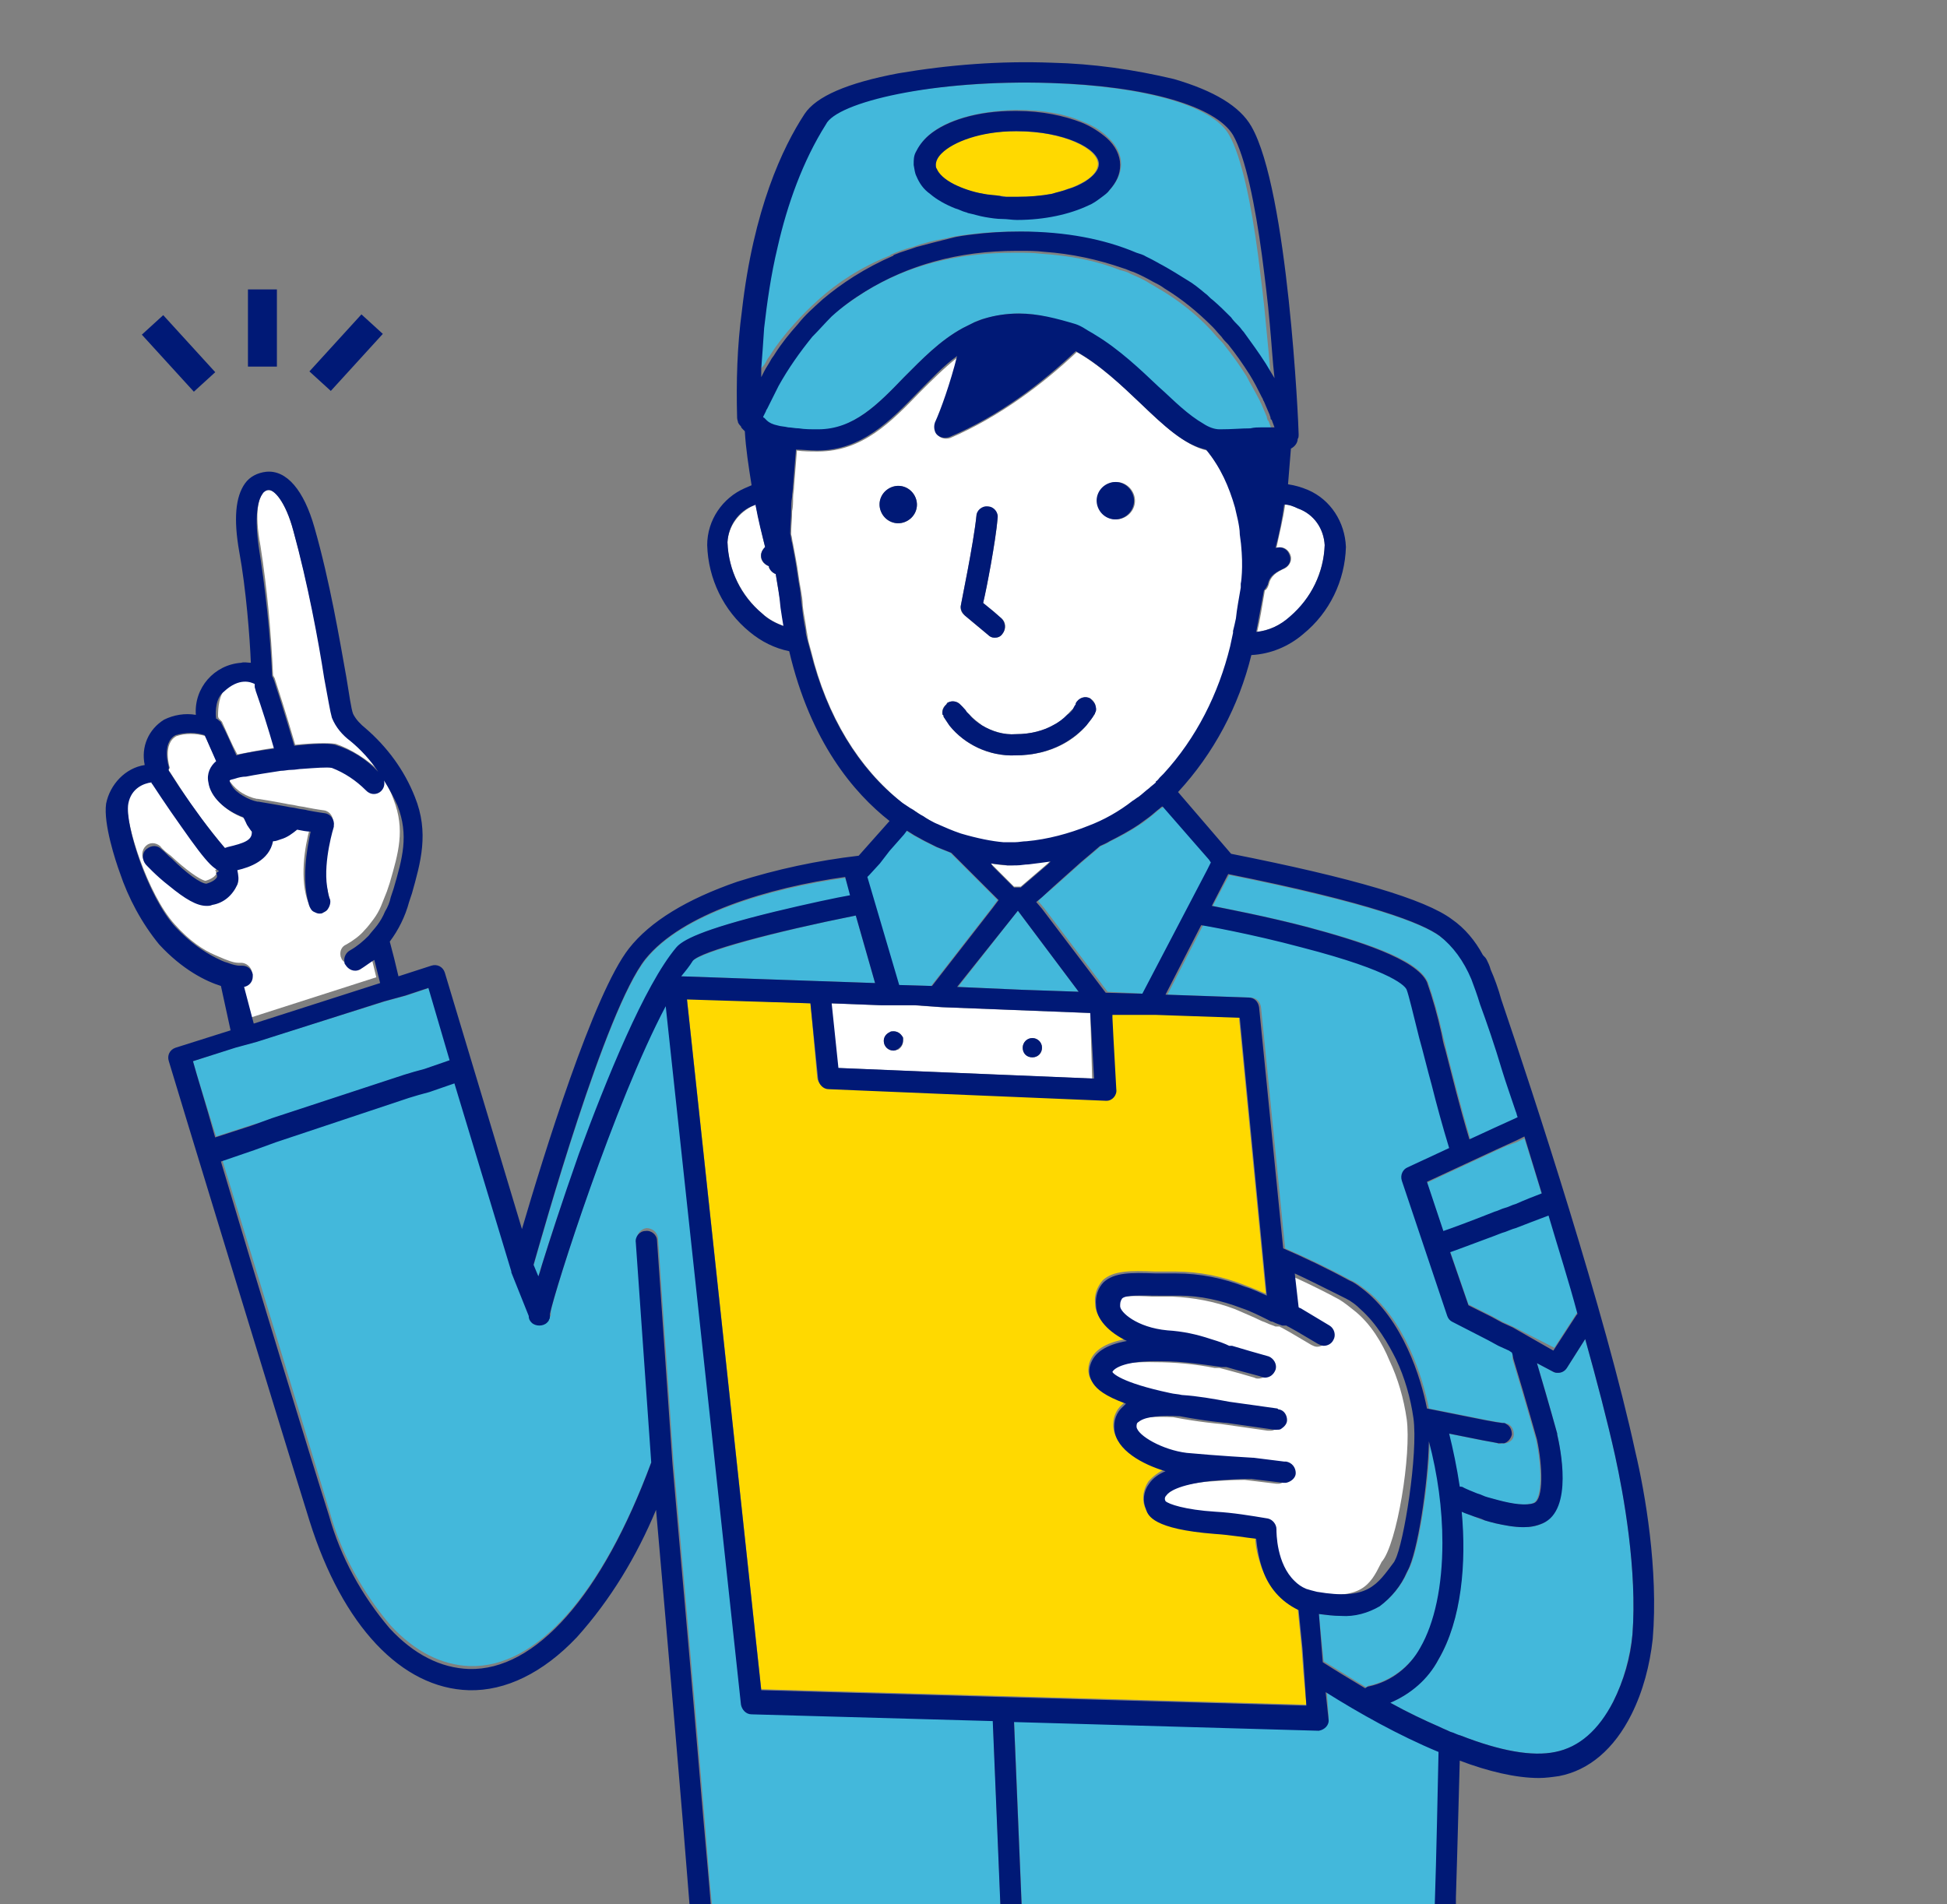 <?xml version="1.0" encoding="utf-8"?>
<!-- Generator: Adobe Illustrator 27.1.1, SVG Export Plug-In . SVG Version: 6.00 Build 0)  -->
<svg version="1.1" id="レイヤー_1" xmlns="http://www.w3.org/2000/svg" xmlns:xlink="http://www.w3.org/1999/xlink" x="0px"
	 y="0px" viewBox="0 0 201.8 197.4" style="enable-background:new 0 0 201.8 197.4;" xml:space="preserve">
<rect x="0" y="0" width="201.8" height="197.4" fill="#808080" stroke="none"/>
<style type="text/css">
	.st0{fill:#FFFFFF;}
	.st1{fill:#43B8DB;}
	.st2{fill:#FFD900;}
	.st3{fill:#001976;}
</style>
<g>
	<path class="st0" d="M28.3,70C28.3,70,28.3,70.1,28.3,70c0.1,0.2,0.2,0.3,0.2,0.4c0.2,0.6,1.2,3.7,2.1,6.8c1.9-0.2,3.5-0.2,4.2-0.1
		c1.7,0.6,3.2,1.6,4.5,2.8c-0.8-1.2-1.8-2.3-2.9-3.2c-0.8-0.6-1.5-1.5-1.9-2.4c-0.2-0.6-0.4-2-0.8-4.1C33,66.4,32,60.6,30.4,55
		c-0.8-3-2-4.3-2.6-4.2c-0.3,0-0.5,0.2-0.6,0.4c-0.3,0.4-0.9,1.7-0.2,5.4C27.7,61.1,28.1,65.5,28.3,70z"/>
	<path class="st0" d="M22.8,74.6c0.1,0.1,0.1,0.1,0.2,0.2c0.5,1.1,1,2.3,1.6,3.4c1.1-0.2,2.5-0.5,3.9-0.7c-0.6-2.1-1.3-4.3-1.9-6
		c0-0.1-0.1-0.3-0.1-0.4c0-0.1,0-0.2,0-0.3c-0.4-0.2-1.6-0.7-3.1,0.6c-0.7,0.6-0.8,2-0.8,2.8C22.6,74.4,22.7,74.5,22.8,74.6z"/>
	<path class="st0" d="M17.5,79.9c0,0,0.1,0.1,0.1,0.1c0.4,0.6,0.7,1.1,1.1,1.7c1.4,2.2,3,4.3,4.7,6.3l0.3-0.1
		c1.6-0.4,2.5-0.8,2.5-1.5c0,0,0-0.1,0-0.1c0,0,0,0,0,0c-0.1-0.1-0.3-0.4-0.5-0.7c-0.1-0.2-0.3-0.5-0.4-0.8
		c-1.9-0.7-3.3-2.1-3.6-3.6c-0.2-0.8,0.2-1.7,0.8-2.2c-0.5-1.1-1-2.1-1.2-2.7c-1-0.3-2.1-0.3-3,0c-1.5,0.8-0.7,3.3-0.7,3.3
		C17.5,79.7,17.5,79.8,17.5,79.9z"/>
	<path class="st0" d="M39.7,80.6c0.1,0.4,0,0.8-0.3,1.1c-0.3,0.3-0.8,0.4-1.2,0.2c-0.1-0.1-0.3-0.1-0.4-0.3c-1-1-2.2-1.8-3.5-2.3
		c-0.4-0.1-1.6-0.1-3.1,0.1c-0.4,0-0.7,0.1-1.1,0.1c-0.4,0-0.7,0.1-1.1,0.1c-1.3,0.2-2.6,0.4-3.6,0.6c-0.4,0.1-0.8,0.2-1.1,0.2
		c-0.2,0.1-0.4,0.1-0.6,0.2h0c0,0.2,0.1,0.4,0.2,0.5c0.3,0.4,0.7,0.8,1.2,1.1c0.5,0.3,1,0.5,1.5,0.6c0,0,0,0,0.1,0
		c0.7,0.1,1.8,0.3,2.9,0.5c0.4,0.1,0.7,0.1,1.1,0.2c0.4,0.1,0.7,0.1,1.1,0.2c1,0.2,1.8,0.3,1.8,0.3c0.6,0.1,1,0.7,0.9,1.3
		c0,0,0,0.1,0,0.1c0,0-1.1,3.5-0.7,6.2c0.1,0.5,0.2,0.9,0.3,1.3c0.1,0.4,0.1,0.7-0.2,1c-0.1,0.2-0.3,0.3-0.5,0.4
		c-0.1,0-0.3,0.1-0.4,0.1l0,0c-0.2,0-0.4-0.1-0.6-0.2c-0.2-0.1-0.4-0.3-0.4-0.5c-1-2.5-0.4-6,0.1-7.8c-0.4-0.1-0.9-0.2-1.4-0.2
		c-0.5,0.5-1,0.8-1.7,1c-0.3,0.1-0.5,0.1-0.8,0.2c-0.4,1.9-2.4,2.6-3.7,3c0.1,0.5,0.1,1,0,1.5c-0.5,1.1-1.4,1.9-2.6,2.1
		c-0.2,0.1-0.4,0.1-0.6,0.1l0,0c-1,0-2.2-0.7-3.9-2.1c-1.3-1.1-2.3-2.2-2.4-2.2c-0.4-0.5-0.3-1.2,0.1-1.6c0.4-0.4,1-0.4,1.5,0
		c0.3,0.4,0.7,0.7,1.1,1c1.5,1.4,3,2.5,3.6,2.6c0.7-0.2,1-0.5,1.1-0.7c0-0.2,0-0.3-0.1-0.4l0,0l0.3-0.2c-0.2-0.1-0.5-0.3-0.9-0.7
		c-0.7-0.7-1.6-1.9-3-3.9c-1.5-2.2-3-4.4-3-4.4c0-0.1,0-0.1-0.1-0.2c-0.8,0.1-2.2,0.6-2.4,2.2c-0.3,2.2,2.1,9.7,4.9,12.8
		c1.5,1.7,3,2.7,4.2,3.2c0.5,0.2,0.9,0.4,1.2,0.5c0.5,0.2,0.9,0.3,1.2,0.3c0.2,0,0.3,0,0.3,0c0.5,0,1,0.4,1.1,0.9c0,0.1,0,0.1,0,0.2
		c0,0.5-0.4,1-0.9,1.1l0.7,3.5l13.1-4.2c-0.2-0.8-0.4-1.7-0.6-2.4c-0.5,0.4-1,0.7-1.5,1c-0.5,0.3-1.2,0-1.5-0.5
		c0-0.1-0.1-0.2-0.1-0.3c-0.1-0.5,0.1-1,0.6-1.2c0.7-0.4,1.4-0.9,1.9-1.5c0.3-0.3,0.6-0.7,0.9-1.1c0.3-0.4,0.6-0.9,0.8-1.4
		c0.2-0.5,0.4-1,0.6-1.5c0.1-0.3,0.2-0.6,0.3-0.9c0.9-3.1,1.6-5.5,0.4-8.6C40.6,82.3,40.2,81.4,39.7,80.6z"/>
	<path class="st0" d="M104.8,89.7c-0.1,0-0.3,0-0.4,0c-0.6,0-1.1-0.1-1.7-0.2l0.2,0.2l2.2,2.2h0.7l2.8-2.4l0.3-0.3
		c-0.8,0.1-1.5,0.3-2.3,0.3c-0.4,0-0.8,0.1-1.2,0.1C105.2,89.7,105,89.7,104.8,89.7z"/>
	<path class="st0" d="M112.8,105l-15.3-0.6l-1.4-0.1l-1.4-0.1l-1.1,0l-1.2,0l-1.2,0l-5.2-0.2l0,0l0.7,6.7l26.5,1.1L113,105
		L112.8,105z M92.6,108.9c-0.6,0-1-0.5-1-1c0-0.4,0.3-0.8,0.6-0.9c0.1-0.1,0.3-0.1,0.4-0.1c0.4,0,0.7,0.2,0.9,0.5
		c0.1,0.1,0.1,0.2,0.1,0.3c0,0.1,0,0.1,0,0.2c0,0.4-0.2,0.7-0.5,0.9C93,108.8,92.8,108.9,92.6,108.9z M107,109.6c-0.6,0-1-0.5-1-1
		c0-0.6,0.5-1,1-1c0,0,0,0,0,0c0.6,0,1,0.5,1,1C108,109.2,107.6,109.6,107,109.6z"/>
	<path class="st0" d="M145.8,147.1c-0.3-2.1-0.9-4.2-1.8-6.1c-0.7-1.7-1.9-3.8-3.7-5.2c-0.5-0.4-1-0.8-1.5-1.1
		c-2.4-1.3-4.2-2.1-5.3-2.6l0.4,3.5c0.1,0,0.2,0,0.2,0.1l3,1.8c0.5,0.3,0.7,1,0.4,1.5c-0.2,0.4-0.6,0.6-1,0.6
		c-0.2,0-0.4-0.1-0.6-0.2l-2.2-1.3l-0.9-0.5c-0.1,0-0.1-0.1-0.2-0.1c-0.1,0-0.1,0-0.2,0c-0.1,0-0.1,0-0.2,0c-0.2-0.1-0.6-0.2-1-0.4
		c-0.2-0.1-0.3-0.1-0.5-0.2c-0.8-0.4-1.8-0.8-2.7-1.2c-2.1-0.8-4.3-1.2-6.5-1.3c-0.8,0-1.5,0-2.1,0c-1.7-0.1-3.4-0.1-3.8,0.3
		c-0.1,0.2-0.2,0.5-0.2,0.8c0,0.6,1.7,2.2,4.9,2.5c1.5,0.2,3,0.5,4.5,0.9c1,0.3,1.5,0.5,1.9,0.7c0.1,0,0.2,0,0.3,0
		c0.3,0.1,3.4,0.9,3.8,1.1c0.6,0.2,0.9,0.8,0.7,1.4c-0.1,0.5-0.6,0.8-1.1,0.8c-0.1,0-0.2,0-0.4-0.1c-0.3-0.1-2.4-0.7-3.6-1
		c-0.1,0-0.3,0-0.5,0c-2-0.4-4.1-0.6-6.2-0.6c-3.7-0.1-5,0.6-5.1,1.1c0.1,0.1,0.8,1.2,6,2.2c0.4,0.1,0.8,0.2,1.2,0.2
		c1.7,0.1,3.3,0.3,4.9,0.7c0,0,0,0,0,0l5,0.7c0.1,0,0.1,0,0.2,0.1c0.5,0.1,0.9,0.6,0.8,1.1c0,0.4-0.3,0.7-0.6,0.9
		c-0.2,0.1-0.3,0.1-0.5,0.1l0,0c-0.1,0-0.1,0-0.2,0l-4.9-0.7c0,0,0,0,0,0c-0.1,0-2.3-0.2-4.9-0.7c-1.9-0.1-3.7,0-4.3,0.6
		c-0.1,0.1-0.2,0.3-0.2,0.5c0.1,0.9,2.7,2.5,5.2,2.7c3.2,0.3,6.8,0.5,6.8,0.5c0,0,0,0,0,0c0,0,0,0,0.1,0l3.2,0.4l0.2,0
		c0.6,0,1.1,0.6,1,1.2c0,0.5-0.5,0.9-1,1c-0.1,0-0.1,0-0.2,0h0c0,0-0.1,0-0.1,0l-3.3-0.4c-1.4,0-2.7,0.1-4.1,0.2
		c-3.6,0.4-4.5,1.3-4.7,1.5c-0.1,0.2-0.1,0.4-0.1,0.6v0c0.3,0.3,2,0.9,5.2,1.1c1.8,0.1,3.6,0.4,5.4,0.7c0.5,0.1,0.9,0.6,0.9,1.1
		c0,0,0,0,0,0c0,0.4,0,3.6,1.9,5.4c0.3,0.3,0.7,0.6,1.2,0.8c0.3,0.2,0.7,0.3,1.1,0.3c0,0,0,0,0,0c5.3,0.8,6.2-0.8,7.3-3l0.1-0.2
		C144.8,160.1,146.3,150.7,145.8,147.1z"/>
	<path class="st0" d="M137.3,56.5c-0.1-1.7-1.1-3.2-2.7-3.8c-0.5-0.2-0.9-0.4-1.4-0.4c-0.2,1.5-0.6,3-0.9,4.5c0.5-0.2,1.1,0,1.4,0.6
		c0.3,0.6,0,1.2-0.5,1.5c-0.9,0.4-1.5,0.8-1.7,1.7c-0.1,0.3-0.2,0.5-0.4,0.6c-0.3,1.7-0.5,3.1-0.8,4.3c1.3-0.2,2.5-0.7,3.5-1.6
		C135.9,62,137.2,59.3,137.3,56.5z"/>
	<path class="st0" d="M80.4,59.5c-0.3-0.1-0.6-0.4-0.7-0.7c0,0,0-0.1,0-0.1c-0.1,0-0.2-0.1-0.2-0.1c-0.6-0.3-0.8-0.9-0.5-1.5
		c0.1-0.1,0.2-0.3,0.3-0.4c-0.3-1.1-0.6-2.7-1-4.4c-0.1,0-0.1,0-0.2,0.1c-1.5,0.7-2.6,2.1-2.7,3.8c0.1,2.9,1.4,5.5,3.6,7.4
		c0.7,0.6,1.4,1,2.3,1.3c-0.1-0.6-0.2-1.3-0.3-1.9C80.8,61.9,80.6,60.7,80.4,59.5z"/>
	<path class="st0" d="M93.5,83.2c0,0,0.1,0.1,0.1,0.1l0,0c0.3,0.2,0.6,0.4,0.9,0.6c0.1,0,0.1,0.1,0.2,0.1c0.4,0.2,0.7,0.5,1.1,0.7
		c0.4,0.2,0.8,0.5,1.2,0.7c0.9,0.5,1.8,0.8,2.7,1.1c1.6,0.6,3.1,0.8,4.4,0.9c0.4,0,0.8,0,1.2,0c0.4,0,0.8-0.1,1.2-0.1
		c2.2-0.2,4.4-0.7,6.4-1.6c1.6-0.7,3.2-1.6,4.6-2.6c0.2-0.1,0.4-0.3,0.6-0.4c0.4-0.3,0.7-0.6,1.1-0.9c0.2-0.2,0.5-0.4,0.7-0.6
		c0,0,0,0,0-0.1c0.1-0.1,0.2-0.3,0.4-0.4c0.1-0.1,0.3-0.3,0.4-0.4c3.4-3.8,5.8-8.3,6.9-13.2c0.1-0.5,0.2-0.9,0.3-1.4
		c0-0.1,0-0.1,0-0.2c0.1-0.4,0.2-0.9,0.3-1.3c0.2-0.9,0.4-2,0.5-3.2c0-0.1,0-0.3,0-0.4c0-0.5,0.2-2.5-0.1-5.1
		c-0.1-0.5-0.1-1-0.2-1.5c-0.1-0.4-0.2-0.9-0.3-1.3c-0.5-2-1.5-4.1-3-6c-2.2-0.5-4.4-2.5-6.8-4.8c-2-1.9-4.2-4-6.7-5.4
		c-3.5,3.3-8,6.7-13.1,8.9c-0.6,0.2-1.2,0-1.5-0.6c-0.1-0.3-0.1-0.6,0-0.9c0.6-1.4,1.6-4.2,2.3-6.9c-1.4,1.1-2.7,2.4-4,3.7
		c-2.9,3-5.9,6.1-10.5,6.1c-0.8,0-1.6,0-2.2-0.1c-0.1,1.2-0.2,2.5-0.3,3.7c0,0.4-0.1,0.8-0.1,1.2c0,0.5,0,0.9-0.1,1.4
		c0,0.8-0.1,1.6-0.1,2.4c0.1,0.3,0.1,0.6,0.2,1c0.1,0.5,0.2,1.1,0.3,1.6c0.2,1,0.3,2.1,0.5,3.1c0.1,0.6,0.2,1.1,0.2,1.7
		c0.1,0.9,0.3,1.7,0.4,2.6c0.1,0.4,0.1,0.7,0.2,1.1c0.1,0.4,0.2,0.7,0.3,1.1C85.7,74.2,89,79.6,93.5,83.2z M115,50.1
		C115,50.1,115,50.1,115,50.1c1-0.4,2.1,0.1,2.5,1.1c0.4,1-0.1,2.1-1.1,2.5c-1,0.4-2.1-0.1-2.5-1.1C113.5,51.6,114,50.5,115,50.1z
		 M99.6,62.7c0-0.1,1.3-6.3,1.6-9.2c0.1-0.6,0.6-1,1.2-1c0.6,0.1,1,0.6,1,1.2c-0.1,1.3-0.4,3.1-0.7,4.8c-0.3,1.6-0.6,3.1-0.8,4
		l1.1,0.9l0.8,0.7c0.5,0.4,0.5,1.1,0.1,1.6c-0.2,0.3-0.5,0.4-0.8,0.4l0,0c-0.3,0-0.5-0.1-0.7-0.3l-2.4-2
		C99.6,63.5,99.5,63.1,99.6,62.7z M98.3,72.8c0.4-0.2,0.9-0.1,1.2,0.2c0.1,0.1,0.2,0.2,0.3,0.3c0.1,0.2,0.2,0.3,0.4,0.5
		c0.1,0.1,0.2,0.2,0.3,0.3c0.4,0.4,0.9,0.8,1.3,1.1c1,0.6,2.3,1,3.5,0.9c1.6,0,2.9-0.4,3.8-0.9c0.6-0.3,1.2-0.7,1.5-1.1
		c0.2-0.2,0.4-0.5,0.6-0.6c0.2-0.2,0.3-0.4,0.3-0.5c0,0,0-0.1,0-0.1c0.3-0.5,0.9-0.8,1.5-0.5c0.2,0.1,0.4,0.3,0.5,0.6
		c0.1,0.3,0.1,0.6,0,0.9c0,0,0,0.1-0.1,0.2c-0.1,0.2-0.4,0.6-0.8,1.1c-1.1,1.3-3.4,3.1-7.4,3.1c-2.7,0.1-5.2-1.1-6.8-3.1
		c-0.2-0.3-0.4-0.6-0.6-0.9c0-0.1,0-0.2-0.1-0.2c-0.1-0.4,0-0.8,0.4-1.1C98.1,72.9,98.2,72.8,98.3,72.8z M91.3,53
		c-0.4-1,0.1-2.1,1.1-2.5c0,0,0,0,0,0c1-0.4,2.1,0.1,2.5,1.1c0,0,0,0,0,0c0.4,1-0.1,2.1-1.1,2.5C92.8,54.5,91.7,54,91.3,53z"/>
</g>
<g>
	<path class="st1" d="M137.7,177.8c0.1,0.6-0.4,1.1-1,1.2c0,0-0.1,0-0.1,0l0,0h0l-31.5-0.9l0.8,19.3h42.9c0.2-6.1,0.3-11.8,0.4-16.2
		c-4.1-1.7-8.2-4-11.7-6.2L137.7,177.8z"/>
	<path class="st1" d="M71.8,99.6c-0.4,0.5-0.8,1-1.2,1.6l14.3,0.5c0,0,0.1,0,0.1,0l5.7,0.2l-2-7C80.2,96.6,72.7,98.7,71.8,99.6z"/>
	<path class="st1" d="M102.9,178l-25-0.7c-0.6,0-1-0.4-1.1-1L69.1,104c-5.3,9.9-11.5,29.4-12,31.9c0,0.1,0,0.1,0,0.2c0,0,0,0,0,0
		c0,0.1,0,0.3-0.1,0.4c0,0,0,0,0,0c-0.1,0.1-0.1,0.2-0.2,0.3c-0.2,0.2-0.5,0.3-0.8,0.3v0c-0.3,0-0.6-0.1-0.8-0.3
		c-0.2-0.2-0.3-0.4-0.3-0.7l-1.8-4.5c0,0,0,0,0-0.1c0,0,0,0,0,0L47.2,112l-2.6,0.9l-1.1,0.3l-1,0.3l-13.8,4.6l-1.1,0.4l-1.1,0.4
		l-3.5,1.2c3.7,12,9.3,30.4,11.2,36.7c1.2,4.3,3.4,8.3,6.3,11.7c2.5,2.7,5.3,4.1,8.2,4.2c7,0.2,13.8-7.6,18.9-21.4l-1.6-22.8
		c0-0.6,0.4-1.1,1-1.2c0.6,0,1.1,0.4,1.2,1l1.6,23.1c0,0,0,0,0,0c0.4,4.7,1.9,21.2,3.2,36.8c0.3,3.5,0.5,6.5,0.8,9.3h29.9L102.9,178
		C102.9,178.1,102.9,178.1,102.9,178z"/>
	<polygon class="st1" points="111.8,102.8 105.5,94.4 99.3,102.3 106,102.6 	"/>
	<path class="st1" d="M125.7,93.9c1.5,0.3,5.7,1.1,9.9,2.2c5.2,1.4,11.3,3.2,12.4,5.7c0.6,1.7,1.1,3.5,1.5,5.3
		c0.1,0.5,0.3,1.1,0.4,1.7c0.7,2.7,1.5,5.9,2.5,9.3l2.6-1.2l1.1-0.5l1.1-0.5l0.2-0.1c-0.1-0.2-0.1-0.4-0.2-0.6
		c-0.5-1.4-0.9-2.8-1.4-4.2c-0.9-2.7-1.7-5-2.3-6.9c-0.3-1-0.6-1.8-0.9-2.5c0,0,0-0.1,0-0.1l0,0c-0.8-1.9-1.9-3.4-3.3-4.4
		c-1.7-1.3-7-3.4-21.9-6.4L125.7,93.9z"/>
	<path class="st1" d="M56.3,130.7c0.6-2,1.9-6,3.8-11.1c2.8-7.6,6.8-17.5,10.1-21.4c0.6-0.7,2.3-1.8,10.2-3.7
		c3.4-0.8,6.6-1.4,7.8-1.7L87.6,91c-7.9,1.1-17,3.8-20.7,8.5c-4.2,5.3-10.7,28.6-11.6,31.7l0.5,1.2
		C55.9,131.8,56.1,131.3,56.3,130.7z"/>
	<path class="st1" d="M27.2,116.3l1.1-0.4l13.7-4.5l1-0.3l1.1-0.3l2.6-0.9l-2.2-7.5l-2.4,0.8l-1.1,0.3l-1.1,0.3L26.5,108l-1.1,0.3
		l-1.1,0.3L20,110c0.4,1.4,1.3,4.3,2.4,7.8l3.7-1.2L27.2,116.3z"/>
	<path class="st1" d="M167.4,150.9c-0.8-3.6-1.9-7.8-3.1-12.1l-1.9,3c-0.2,0.3-0.6,0.5-0.9,0.5l0,0c-0.2,0-0.3,0-0.5-0.1l-1.7-0.9
		c1.3,4.3,2.1,7.3,2.1,7.3l0,0.1c0.3,1.3,1.6,7.7-1.5,9.2c-0.6,0.3-1.3,0.4-2,0.4l0,0c-0.9,0-1.9-0.2-2.9-0.4
		c-0.4-0.1-0.7-0.2-1.1-0.3c-0.4-0.1-0.7-0.2-1.1-0.4c-0.5-0.2-1-0.4-1.3-0.5c0.4,5.3,0,11.2-2.4,15.3c-1.1,2-2.9,3.6-5,4.5
		c1.8,1,3.5,1.8,5.1,2.5c0.4,0.2,0.7,0.3,1.1,0.5c0.4,0.2,0.7,0.3,1.1,0.4c4.1,1.6,7.5,2.2,9.8,1.7c2.5-0.5,4.5-2.2,6-5.2
		c1.1-2.2,1.7-4.5,2-7C169.7,162.8,168.3,155,167.4,150.9z"/>
	<path class="st1" d="M136.7,167.3l0.5,4.9c1.5,0.9,2.9,1.8,4.4,2.7c0.1-0.1,0.2-0.2,0.4-0.2c2.2-0.5,4.2-2,5.3-4
		c1.5-2.6,2.3-6.3,2.3-10.9c0-3.6-0.5-7.1-1.4-10.5c-0.1,4.6-1.2,11.6-2.2,13.4l-0.1,0.2c-0.6,1.4-1.6,2.6-2.8,3.5
		c-1.2,0.7-2.6,1-4,1l0,0C138.2,167.5,137.5,167.4,136.7,167.3z"/>
	<path class="st1" d="M156.1,118.8l-1.1,0.5l-7.1,3.3l1.7,5.1c0.6-0.2,2.8-1.1,5.3-2c0.4-0.1,0.7-0.3,1.1-0.4
		c0.4-0.1,0.7-0.3,1.1-0.4c1-0.4,1.9-0.8,2.7-1.1c-0.6-2-1.2-3.9-1.8-5.8l-0.8,0.4L156.1,118.8z"/>
	<path class="st1" d="M156,127.6c-0.4,0.2-0.8,0.3-1.1,0.4c-2.8,1.1-4,1.5-4.6,1.7l1.9,5.5l2.4,1.2l1.1,0.6l1.1,0.5l4.3,2.2l2.4-3.7
		c0,0,0,0,0.1-0.1c-1-3.4-2-6.9-3-10.2c-1.3,0.5-2.4,0.9-3.4,1.3C156.8,127.3,156.4,127.4,156,127.6z"/>
	<path class="st1" d="M155.2,149.6l-0.5-0.1l-1.1-0.2l-3.5-0.7c0.4,1.6,0.8,3.4,1.1,5.5c0.1,0,0.3,0,0.4,0.1
		c0.4,0.2,0.9,0.4,1.4,0.6c0.3,0.1,0.7,0.3,1.1,0.4c0.4,0.1,0.7,0.2,1.1,0.3c1.5,0.4,2.9,0.6,3.7,0.3c1-0.4,0.9-3.8,0.3-6.6
		c-0.1-0.3-1-3.6-2.4-8.2c-0.1-0.3,0-0.6,0.1-0.8l-0.3-0.2l-1.1-0.5l-1.1-0.6l-3.7-1.9c-0.3-0.1-0.5-0.4-0.5-0.6l-4.7-14
		c-0.2-0.5,0.1-1.1,0.6-1.4l4.3-2c-0.7-2.2-1.3-4.4-1.8-6.5c-0.5-1.8-0.9-3.5-1.3-4.9c-0.6-2.4-1.1-4.5-1.3-5
		c-0.1-0.3-1.3-1.9-10.9-4.4c-5.2-1.4-10.4-2.3-10.4-2.3c0,0,0,0,0,0l-3.7,7.2l8.6,0.3c0.6,0,1,0.4,1.1,1l2.5,25
		c2.3,1,4.6,2.1,6.8,3.3c0.5,0.2,0.9,0.5,1.3,0.8c4.3,3.1,6.2,9.4,6.8,12.5l6,1.2l1.1,0.2l0.7,0.1c0.1,0,0.3,0.1,0.4,0.1
		c0.4,0.2,0.6,0.6,0.6,1.1c0,0.5-0.4,0.8-0.8,0.9c-0.1,0-0.3,0.1-0.4,0v0C155.4,149.7,155.3,149.7,155.2,149.6z"/>
	<path class="st1" d="M118.5,103l6.7-12.8l0.4-0.8l-0.2-0.3l-1.4-1.6l-3.4-3.9c-0.1,0.1-0.2,0.2-0.3,0.2c-0.4,0.3-0.7,0.6-1.1,0.9
		c-0.4,0.3-0.7,0.6-1.1,0.8c-1,0.7-2,1.2-3,1.7c-0.3,0.2-0.7,0.4-1,0.5l-0.7,0.6l-1.3,1.1l-2.8,2.5L108,93l-0.4,0.4l0.6,0.7l6.6,8.7
		L118.5,103z"/>
	<path class="st1" d="M96.5,102.2l6.3-8.1l0.6-0.8l-0.3-0.3l-1.1-1.1l-2.1-2.1l-1-1l-0.4-0.4c-0.5-0.2-1-0.4-1.5-0.6
		c-0.4-0.2-0.8-0.4-1.2-0.6c-0.4-0.2-0.7-0.4-1.1-0.6c-0.3-0.2-0.5-0.3-0.8-0.5l-0.3,0.4l-1.5,1.7l-1.1,1.2L90,90.7l-0.2,0.2
		l3.3,11.2L96.5,102.2z"/>
	<path class="st1" d="M79.5,37.3c0.1-0.2,0.3-0.4,0.4-0.6c0.7-1.1,1.5-2.1,2.4-3.1c0,0,0,0,0,0c0.7-0.8,1.6-1.7,2.6-2.6
		c1.9-1.7,4.3-3.3,7.3-4.5c0,0,0.1,0,0.1-0.1c0.7-0.3,1.5-0.6,2.3-0.8c1.1-0.4,2.3-0.7,3.5-0.9c0.7-0.2,1.5-0.3,2.3-0.4
		c1.6-0.2,3.2-0.3,5-0.3c4.7,0,8.7,0.9,12,2.2c0.4,0.1,0.7,0.3,1,0.4c0.2,0.1,0.4,0.2,0.6,0.3c0.4,0.2,0.8,0.4,1.1,0.6
		c0.9,0.5,1.7,1,2.5,1.5c0.7,0.5,1.3,1,1.9,1.4c0.3,0.2,0.6,0.5,0.8,0.7c0.7,0.6,1.3,1.2,1.9,1.8c0.3,0.3,0.6,0.6,0.8,0.9
		c0.2,0.2,0.3,0.4,0.5,0.6c0.8,1,1.6,2.1,2.3,3.3c0.3,0.5,0.6,1,0.9,1.5c-0.1-1.7-0.3-3.6-0.5-5.7c-0.2-2.3-0.5-4.6-0.8-7
		c-0.7-5.3-1.7-10.2-3-12.5c-1.7-3.1-9-5.1-18.9-5.4c-12.1-0.3-22.2,2-23.7,4.3c-2.4,3.8-4,8.3-5,12.7c-0.7,3-1.1,5.9-1.4,8.4
		c-0.2,1.6-0.2,3-0.3,4.2c0,0.1,0,0.2,0,0.3c0,0.2,0,0.4,0,0.6c0.1-0.2,0.2-0.4,0.3-0.6C79.1,38.1,79.3,37.7,79.5,37.3z M105.2,11.4
		c0.1,0,0.2,0,0.3,0c2.6,0,4.9,0.4,6.7,1.2c1.1,0.4,2,1,2.6,1.6c0.9,0.8,1.4,1.8,1.4,2.8c0,0.9-0.4,1.8-1.1,2.6
		c-0.3,0.3-0.6,0.6-0.9,0.8c-0.4,0.3-0.8,0.5-1.3,0.8c-1.9,0.9-4.5,1.5-7.4,1.5c-0.5,0-1,0-1.5-0.1c-0.6,0-1.2-0.1-1.8-0.2
		c-0.6-0.1-1.2-0.2-1.7-0.4c-0.1,0-0.2-0.1-0.3-0.1c-0.4-0.1-0.8-0.2-1.1-0.4c-1-0.4-1.9-0.9-2.6-1.5c-0.7-0.5-1.1-1.1-1.4-1.8
		c-0.2-0.4-0.2-0.8-0.3-1.2c0,0,0-0.1,0-0.1c0-0.4,0.1-0.8,0.2-1.2c0.3-0.7,0.8-1.3,1.4-1.8C98.2,12.4,101.4,11.5,105.2,11.4z"/>
	<path class="st1" d="M93.7,39.1c1.8-1.8,3.7-3.8,6.1-5.1c0.4-0.2,0.8-0.4,1.2-0.6c0.4-0.2,0.7-0.3,1.1-0.4c1.1-0.3,2.2-0.5,3.5-0.5
		h0c2,0,3.9,0.5,5.6,1.3c0.4,0.2,0.7,0.3,1,0.5c0.3,0.2,0.7,0.4,1,0.6c2.5,1.5,4.7,3.6,6.6,5.4c0.8,0.8,1.6,1.5,2.3,2.1
		c0.8,0.7,1.6,1.3,2.3,1.7c0.6,0.3,1.2,0.6,1.7,0.6c0,0,0,0,0.1,0c1.2,0,2.3,0,3.1-0.1c0.4,0,0.8,0,1.1-0.1c0.1,0,0.3,0,0.4,0
		c0.2,0,0.5,0,0.7,0c0,0,0,0,0,0c0.1,0,0.2,0,0.3,0c-0.1-0.3-0.2-0.5-0.3-0.8c0,0,0-0.1-0.1-0.1c0-0.1-0.1-0.2-0.1-0.4
		c-0.2-0.5-0.4-0.9-0.6-1.4c-0.1-0.1-0.1-0.3-0.2-0.4c-0.4-0.8-0.9-1.6-1.3-2.4c-0.7-1.1-1.4-2.1-2.2-3.1c-0.2-0.3-0.4-0.5-0.7-0.8
		c-0.3-0.3-0.6-0.7-0.9-1c-1.5-1.6-3.2-2.9-5-4c-0.4-0.2-0.8-0.5-1.2-0.7c-0.6-0.4-1.3-0.7-2-1c-0.3-0.2-0.7-0.3-1.1-0.4
		c-2.5-1-5.2-1.5-8.2-1.7c-0.8-0.1-1.7-0.1-2.5-0.1c-0.1,0-0.2,0-0.3,0c-6.1,0-11.3,1.4-15.7,4.2c-1.2,0.8-2.4,1.6-3.5,2.6
		c-0.7,0.6-1.4,1.3-2,2.1c-1.4,1.5-2.6,3.3-3.5,5.1c0,0,0,0,0,0c-0.3,0.6-0.6,1.2-0.9,1.8c-0.1,0.2-0.2,0.4-0.3,0.6
		c0,0.1-0.1,0.2-0.1,0.2c-0.1,0.2-0.2,0.4-0.3,0.6c0,0,0.1,0,0.1,0.1c0.1,0.1,0.1,0.1,0.2,0.2c0,0,0.1,0.1,0.1,0.1
		c0.3,0.2,0.6,0.3,1.1,0.5c0,0,0,0,0,0c0.3,0.1,0.7,0.2,1.1,0.2c0.3,0,0.7,0.1,1.1,0.1c0.6,0,1.2,0.1,2,0.1
		C88.5,44.5,91,41.9,93.7,39.1z"/>
</g>
<g>
	<path class="st2" d="M135.1,173.5l-0.1-1.4l-0.1-1.4l-0.4-4c-1.9-0.8-3-2.4-3.7-4.1c-0.4-1.1-0.7-2.3-0.7-3.3
		c-1-0.2-2.6-0.4-4.3-0.5c-6.4-0.4-6.9-1.9-7.1-2.5c-0.4-0.9-0.2-1.9,0.3-2.7c0.5-0.6,1.1-1,1.7-1.3c-2.5-0.7-5.1-2.3-5.3-4.3
		c-0.1-0.9,0.2-1.8,0.9-2.4c0.1-0.1,0.2-0.2,0.3-0.3c-2.3-0.8-3-1.5-3.4-2.1c-0.4-0.5-0.5-1.2-0.3-1.9c0.4-1.3,1.6-2.1,3.8-2.5
		c-1.9-0.9-3.2-2.3-3.2-3.7c-0.1-0.9,0.2-1.7,0.8-2.4c1.1-1,2.8-1,5.4-0.9c0.6,0,1.3,0,2.1,0c2.5,0,4.9,0.5,7.2,1.4
		c0.8,0.3,1.5,0.6,2.2,0.9l-2.8-28.8l-8.7-0.3l-1.2,0l-1.2,0l-0.9,0l-1.2,0l0,0.3l0.1,2l0.3,5.4c0,0.6-0.4,1.1-1,1.2
		c0,0-0.1,0-0.1,0l0,0h0l-28.7-1.2c-0.6,0-1-0.4-1.1-1L84,104l-12.8-0.5l7.7,71.6l56.5,1.6L135.1,173.5z"/>
	<path class="st2" d="M98.8,19.1c0.8,0.4,1.9,0.8,3.1,1c0.5,0.1,1,0.2,1.6,0.2c0.3,0,0.5,0,0.8,0.1c0.4,0,0.7,0,1.1,0
		c1.3,0,2.5-0.1,3.5-0.3c0.6-0.1,1.2-0.3,1.7-0.5c0.7-0.2,1.3-0.5,1.8-0.8c0.9-0.5,1.4-1.2,1.4-1.8c0-1.6-3.6-3.4-8.5-3.4
		c0,0-0.1,0-0.1,0c-3.7,0-6.6,1.1-7.8,2.3c-0.4,0.4-0.6,0.8-0.6,1.2c0,0.1,0,0.3,0.1,0.4C97.2,18,97.9,18.6,98.8,19.1z"/>
</g>
<g>
	<path class="st3" d="M169.5,150.5c-3.1-14.3-10.5-36.9-13.9-46.9c-0.3-1.1-0.7-2.2-1.1-3.1c-0.1-0.4-0.3-0.8-0.4-1
		c-0.1-0.2-0.2-0.3-0.4-0.5c-0.8-1.5-1.9-2.8-3.2-3.7c-2.8-2.1-10.3-4.3-22.9-6.8l-5.5-6.4c3.7-4,6.3-8.9,7.6-14.2
		c2-0.1,3.9-0.9,5.4-2.2c2.7-2.2,4.3-5.5,4.4-9c-0.1-2.6-1.6-4.9-3.9-5.9c-0.7-0.3-1.4-0.5-2.1-0.6c0.1-1.2,0.2-2.5,0.3-3.7
		c0.4-0.2,0.7-0.6,0.7-1c0.1-0.1,0.1-0.3,0.1-0.5c0-1-1.1-25.3-4.9-31.9c-1.2-2.1-3.9-3.7-8-4.9c-4.2-1-8.4-1.6-12.7-1.7
		c-5.3-0.2-10.6,0.2-15.9,1.1c-5.3,1-8.5,2.4-9.7,4.2c-2.3,3.5-5.3,9.9-6.5,20.4c-0.5,3.7-0.6,7.4-0.5,11.1c0,0.2,0.1,0.4,0.1,0.5
		c0.1,0.2,0.2,0.3,0.3,0.4c0,0.1,0.1,0.2,0.2,0.3l0.1,0.1c0,0,0.1,0.1,0.1,0.1c0.1,1.8,0.4,3.7,0.7,5.6c-0.2,0.1-0.5,0.2-0.7,0.3
		c-2.3,1-3.9,3.3-3.9,5.9c0.1,3.5,1.7,6.8,4.4,9c1.2,1,2.6,1.7,4.1,2c2.2,9.4,6.7,14.7,10.4,17.6c0,0,0,0,0,0l-3.2,3.6
		c-4.3,0.5-8.5,1.4-12.6,2.7c-5.2,1.8-9,4.1-11.2,6.9c-3.7,4.7-8.9,21.6-11.1,29.1l-8-26.6c0,0,0,0,0,0c-0.2-0.6-0.8-0.9-1.4-0.7
		l-3.4,1.1c-0.3-1.3-0.6-2.5-0.9-3.6c0.9-1.2,1.6-2.6,2-4.1c0.1-0.3,0.2-0.6,0.3-0.9c0.9-3.2,1.8-6.3,0.3-10
		c-1.1-2.8-2.9-5.2-5.1-7.1c-0.5-0.4-1-0.9-1.3-1.5c-0.2-0.5-0.4-2-0.7-3.8c-0.7-3.9-1.7-9.9-3.3-15.5c-1.1-3.9-2.9-6-5-5.8
		c-0.9,0.1-1.7,0.5-2.2,1.2c-1,1.4-1.2,3.7-0.6,7.1c0.7,3.8,1.1,8.9,1.2,11.5c-0.3,0-0.7-0.1-1,0c-2.8,0.2-4.9,2.6-4.7,5.4
		c-1.1-0.2-2.3,0-3.3,0.5c-1.6,1-2.4,2.8-2,4.7c-2,0.3-3.6,2-4,4c-0.3,2.1,1,6,1.4,7.1c0.9,2.7,2.3,5.3,4.1,7.5
		c2.4,2.6,4.8,3.8,6.4,4.3l1,4.6l-5.7,1.8c-0.6,0.2-0.9,0.8-0.7,1.4c0.1,0.4,11.6,38.1,14.6,47.7c3.4,10.8,9.5,17.3,16.5,17.5
		c3.8,0.1,7.7-1.8,11.2-5.5c3.5-3.9,6.2-8.4,8.2-13.2c1.3,14.9,2.6,29.8,3.5,41.3h1.1h1.1c-0.2-2.7-0.5-5.8-0.8-9.3
		c-1.3-15.6-2.8-32-3.2-36.8c0,0,0,0,0,0l-1.6-23.1c0-0.6-0.6-1.1-1.2-1c-0.6,0-1.1,0.6-1,1.2l1.6,22.8c-5.1,13.8-12,21.6-18.9,21.4
		c-2.9-0.1-5.7-1.5-8.2-4.2c-2.9-3.4-5.1-7.4-6.3-11.7c-2-6.3-7.6-24.6-11.2-36.7l3.5-1.2l1.1-0.4l1.1-0.4l13.8-4.6l1-0.3l1.1-0.3
		l2.6-0.9l5.9,19.5c0,0,0,0,0,0c0,0,0,0,0,0.1l1.8,4.5c0,0.3,0.1,0.5,0.3,0.7c0.2,0.2,0.5,0.3,0.8,0.3v0c0.3,0,0.6-0.1,0.8-0.3
		c0.1-0.1,0.2-0.2,0.2-0.3c0,0,0,0,0,0c0.1-0.1,0.1-0.3,0.1-0.4c0,0,0,0,0,0c0-0.1,0-0.1,0-0.2c0.5-2.5,6.7-21.9,12-31.9l7.8,72.4
		c0.1,0.5,0.5,1,1.1,1l25,0.7c0,0,0,0,0,0.1l0.8,19.3h1.1h1.1l-0.8-19.3l31.5,0.9h0l0,0c0,0,0.1,0,0.1,0c0.6-0.1,1.1-0.6,1-1.2
		l-0.3-2.8c3.5,2.2,7.6,4.5,11.7,6.2c-0.1,4.4-0.2,10.1-0.4,16.2h1.1h1.1c0-0.4,0-0.7,0-1.1c0.2-6.3,0.3-10.9,0.4-14.2
		c2.9,1.1,5.8,1.8,8.2,1.8h0c0.7,0,1.4-0.1,2.1-0.2c3.1-0.6,5.7-2.8,7.5-6.4c1.2-2.4,1.9-5.1,2.2-7.8
		C171.9,162.7,170.5,154.7,169.5,150.5z M169.2,169.4c-0.2,2.4-0.9,4.8-2,7c-1.5,2.9-3.5,4.7-6,5.2c-2.4,0.5-5.7-0.1-9.8-1.7
		c-0.4-0.1-0.7-0.3-1.1-0.4c-0.4-0.2-0.7-0.3-1.1-0.5c-1.6-0.7-3.3-1.5-5.1-2.5c2.1-0.9,3.9-2.4,5-4.5c2.4-4.1,2.9-10,2.4-15.3
		c0.4,0.2,0.8,0.3,1.3,0.5c0.3,0.1,0.7,0.2,1.1,0.4c0.3,0.1,0.7,0.2,1.1,0.3c0.9,0.2,1.9,0.4,2.9,0.4l0,0c0.7,0,1.3-0.1,2-0.4
		c3.2-1.4,1.8-7.9,1.5-9.2l0-0.1c0,0-0.8-2.9-2.1-7.3l1.7,0.9c0.2,0.1,0.3,0.1,0.5,0.1l0,0c0.4,0,0.7-0.2,0.9-0.5l1.9-3
		c1.2,4.3,2.3,8.5,3.1,12.1C168.3,155,169.7,162.8,169.2,169.4z M135.4,176.8l-56.5-1.6l-7.7-71.6L84,104l0.8,7.9
		c0.1,0.5,0.5,1,1.1,1l28.7,1.2h0l0,0c0,0,0.1,0,0.1,0c0.6,0,1.1-0.6,1-1.2l-0.3-5.4l-0.1-2l0-0.3l1.2,0l0.9,0l1.2,0l1.2,0l8.7,0.3
		l2.8,28.8c-0.7-0.3-1.5-0.7-2.2-0.9c-2.3-0.9-4.7-1.4-7.2-1.4c-0.7,0-1.4,0-2.1,0c-2.6-0.1-4.3-0.1-5.4,0.9
		c-0.6,0.6-0.9,1.5-0.8,2.4c0,1.4,1.3,2.8,3.2,3.7c-2.2,0.4-3.4,1.2-3.8,2.5c-0.2,0.6-0.1,1.3,0.3,1.9c0.4,0.6,1.2,1.3,3.4,2.1
		c-0.1,0.1-0.2,0.2-0.3,0.3c-0.7,0.6-1,1.5-0.9,2.4c0.2,2.1,2.9,3.6,5.3,4.3c-0.7,0.3-1.3,0.7-1.7,1.3c-0.6,0.8-0.7,1.8-0.3,2.7
		c0.2,0.6,0.7,2,7.1,2.5c1.6,0.1,3.3,0.4,4.3,0.5c0.1,1,0.3,2.2,0.7,3.3c0.6,1.7,1.8,3.2,3.7,4.1l0.4,4l0.1,1.4l0.1,1.4L135.4,176.8
		z M92.2,88.2l1.5-1.7l0.3-0.4c0.3,0.2,0.5,0.3,0.8,0.5c0.4,0.2,0.7,0.4,1.1,0.6c0.4,0.2,0.8,0.4,1.2,0.6c0.5,0.2,1,0.4,1.5,0.6
		l0.4,0.4l1,1l2.1,2.1l1.1,1.1l0.3,0.3l-0.6,0.8l-6.3,8.1l-3.4-0.1l-3.3-11.2l0.2-0.2l1.1-1.2L92.2,88.2z M93.5,83.2
		c-4.5-3.5-7.8-8.9-9.5-15.7c-0.1-0.4-0.2-0.7-0.3-1.1c-0.1-0.4-0.2-0.7-0.2-1.1c-0.2-0.8-0.3-1.7-0.4-2.6C83,62.1,83,61.6,82.9,61
		c-0.2-1-0.3-2-0.5-3.1c-0.1-0.5-0.2-1.1-0.3-1.6c-0.1-0.3-0.1-0.6-0.2-1c0-0.8,0.1-1.6,0.1-2.4c0-0.5,0-0.9,0.1-1.4
		c0-0.4,0.1-0.8,0.1-1.2c0.1-1.2,0.2-2.5,0.3-3.7c0.7,0,1.4,0.1,2.2,0.1c4.6,0,7.6-3.1,10.5-6.1c1.3-1.3,2.6-2.7,4-3.7
		c-0.7,2.8-1.7,5.6-2.3,6.9c-0.1,0.3-0.1,0.6,0,0.9c0.2,0.6,0.9,0.8,1.5,0.6c5.2-2.2,9.6-5.6,13.1-8.9c2.5,1.4,4.7,3.5,6.7,5.4
		c2.4,2.3,4.5,4.3,6.8,4.8c1.5,1.8,2.4,3.9,3,6c0.1,0.4,0.2,0.9,0.3,1.3c0.1,0.5,0.2,1,0.2,1.5c0.4,2.6,0.2,4.7,0.1,5.1
		c0,0.1,0,0.3,0,0.4c-0.2,1.2-0.4,2.2-0.5,3.2c-0.1,0.5-0.2,0.9-0.3,1.3c0,0.1,0,0.1,0,0.2c-0.1,0.5-0.2,0.9-0.3,1.4
		c-1.2,4.9-3.5,9.5-6.9,13.2c-0.1,0.1-0.3,0.3-0.4,0.4c-0.1,0.1-0.2,0.3-0.4,0.4c0,0,0,0,0,0.1c-0.2,0.2-0.5,0.4-0.7,0.6
		c-0.4,0.3-0.7,0.6-1.1,0.9c-0.2,0.1-0.4,0.3-0.6,0.4c-1.4,1.1-3,2-4.6,2.6c-2,0.8-4.2,1.4-6.4,1.6c-0.4,0-0.8,0.1-1.2,0.1
		c-0.4,0-0.7,0-1.2,0c-1.2-0.1-2.7-0.4-4.4-0.9c-0.9-0.3-1.8-0.7-2.7-1.1c-0.4-0.2-0.8-0.4-1.2-0.7c-0.4-0.2-0.7-0.4-1.1-0.7
		c-0.1,0-0.1-0.1-0.2-0.1c-0.3-0.2-0.6-0.4-0.9-0.6l0,0C93.6,83.2,93.5,83.2,93.5,83.2z M79,63.6c-2.2-1.8-3.5-4.5-3.6-7.4
		c0.1-1.7,1.1-3.2,2.7-3.8c0.1,0,0.1,0,0.2-0.1c0.3,1.7,0.7,3.2,1,4.4c-0.1,0.1-0.2,0.2-0.3,0.4c-0.3,0.6,0,1.2,0.5,1.5
		c0.1,0,0.2,0.1,0.2,0.1c0,0,0,0.1,0,0.1c0.1,0.3,0.4,0.6,0.7,0.7c0.2,1.2,0.4,2.3,0.5,3.5c0.1,0.7,0.2,1.3,0.3,1.9
		C80.4,64.6,79.6,64.2,79,63.6z M108.9,8.6c9.9,0.3,17.1,2.4,18.9,5.4c1.3,2.3,2.3,7.3,3,12.5c0.3,2.3,0.6,4.7,0.8,7
		c0.2,2.1,0.3,4,0.5,5.7c-0.3-0.5-0.6-1-0.9-1.5c-0.7-1.1-1.5-2.2-2.3-3.3c-0.2-0.2-0.3-0.4-0.5-0.6c-0.3-0.3-0.6-0.6-0.8-0.9
		c-0.6-0.6-1.2-1.2-1.9-1.8c-0.3-0.2-0.5-0.5-0.8-0.7c-0.6-0.5-1.2-1-1.9-1.4c-0.8-0.5-1.6-1-2.5-1.5c-0.4-0.2-0.7-0.4-1.1-0.6
		c-0.2-0.1-0.4-0.2-0.6-0.3c-0.3-0.2-0.7-0.3-1-0.4c-3.3-1.4-7.3-2.2-12-2.2c-1.8,0-3.4,0.1-5,0.3c-0.8,0.1-1.6,0.2-2.3,0.4
		c-1.2,0.3-2.4,0.6-3.5,0.9c-0.8,0.3-1.6,0.5-2.3,0.8c0,0-0.1,0-0.1,0.1c-3,1.3-5.4,2.9-7.3,4.5c-1,0.9-1.9,1.7-2.6,2.6c0,0,0,0,0,0
		c-0.9,1-1.7,2-2.4,3.1c-0.1,0.2-0.3,0.4-0.4,0.6c-0.2,0.4-0.5,0.8-0.7,1.2c-0.1,0.2-0.2,0.4-0.3,0.6c0-0.2,0-0.4,0-0.6
		c0-0.1,0-0.2,0-0.3c0.1-1.2,0.2-2.7,0.3-4.2c0.3-2.6,0.7-5.5,1.4-8.4c1-4.4,2.6-8.9,5-12.7C86.7,10.6,96.8,8.2,108.9,8.6z
		 M137.3,56.5c-0.1,2.9-1.4,5.5-3.6,7.4c-1,0.9-2.2,1.5-3.5,1.6c0.2-1.1,0.5-2.6,0.8-4.3c0.2-0.2,0.3-0.4,0.4-0.6
		c0.2-1,0.9-1.3,1.7-1.7c0.6-0.3,0.8-0.9,0.5-1.5c-0.2-0.5-0.8-0.8-1.4-0.6c0.4-1.5,0.7-3,0.9-4.5c0.5,0,1,0.2,1.4,0.4
		C136.2,53.3,137.2,54.8,137.3,56.5z M105.6,32.5L105.6,32.5c-1.3,0-2.5,0.2-3.5,0.5c-0.4,0.1-0.8,0.3-1.1,0.4
		c-0.4,0.2-0.8,0.4-1.2,0.6c-2.4,1.3-4.3,3.3-6.1,5.1c-2.7,2.8-5.2,5.4-8.9,5.4c-0.8,0-1.4,0-2-0.1c-0.4,0-0.8-0.1-1.1-0.1
		c-0.4-0.1-0.8-0.1-1.1-0.2c0,0,0,0,0,0c-0.5-0.1-0.9-0.3-1.1-0.5c0,0-0.1-0.1-0.1-0.1c-0.1-0.1-0.1-0.1-0.2-0.2c0,0-0.1,0-0.1-0.1
		c0.1-0.2,0.2-0.4,0.3-0.6c0-0.1,0.1-0.2,0.1-0.2c0.1-0.2,0.2-0.4,0.3-0.6c0.3-0.6,0.6-1.2,0.9-1.8c0,0,0,0,0,0
		c1-1.8,2.2-3.5,3.5-5.1c0.7-0.7,1.3-1.4,2-2.1c1.1-1,2.2-1.8,3.5-2.6c4.4-2.7,9.6-4.2,15.7-4.2c0.1,0,0.2,0,0.3,0
		c0.9,0,1.7,0,2.5,0.1c2.9,0.2,5.6,0.8,8.2,1.7c0.4,0.1,0.7,0.3,1.1,0.4c0.7,0.3,1.3,0.6,2,1c0.4,0.2,0.8,0.4,1.2,0.7
		c1.8,1.1,3.4,2.4,5,4c0.3,0.3,0.6,0.7,0.9,1c0.2,0.3,0.4,0.5,0.7,0.8c0.8,1,1.5,2,2.2,3.1c0.5,0.8,0.9,1.6,1.3,2.4
		c0.1,0.1,0.1,0.3,0.2,0.4c0.2,0.5,0.4,0.9,0.6,1.4c0,0.1,0.1,0.2,0.1,0.4c0,0,0,0.1,0.1,0.1c0.1,0.3,0.2,0.5,0.3,0.8
		c-0.1,0-0.2,0-0.3,0c0,0,0,0,0,0c-0.2,0-0.4,0-0.7,0c-0.1,0-0.3,0-0.4,0c-0.3,0-0.7,0-1.1,0.1c-0.9,0-1.9,0.1-3.1,0.1
		c0,0,0,0-0.1,0c-0.5,0-1.1-0.2-1.7-0.6c-0.7-0.4-1.5-1-2.3-1.7c-0.7-0.6-1.5-1.4-2.3-2.1c-1.9-1.8-4.1-3.9-6.6-5.4
		c-0.3-0.2-0.7-0.4-1-0.6c-0.3-0.2-0.7-0.4-1-0.5C109.5,33,107.6,32.5,105.6,32.5z M152.5,101.5L152.5,101.5
		C152.5,101.5,152.5,101.5,152.5,101.5c0.3,0.8,0.6,1.6,0.9,2.6c0.7,1.9,1.5,4.2,2.3,6.9c0.4,1.3,0.9,2.7,1.4,4.2
		c0.1,0.2,0.1,0.4,0.2,0.6l-0.2,0.1l-1.1,0.5l-1.1,0.5l-2.6,1.2c-1-3.3-1.8-6.6-2.5-9.3c-0.2-0.6-0.3-1.2-0.4-1.7
		c-0.4-1.8-0.9-3.6-1.5-5.3c-1.1-2.4-7.2-4.3-12.4-5.7c-4.2-1.1-8.4-1.9-9.9-2.2l1.7-3.3c14.9,3,20.1,5.1,21.9,6.4
		C150.6,98.1,151.7,99.6,152.5,101.5z M156.9,141c1.4,4.6,2.3,7.9,2.4,8.2c0.6,2.8,0.7,6.2-0.3,6.6c-0.8,0.3-2.2,0.1-3.7-0.3
		c-0.4-0.1-0.7-0.2-1.1-0.3c-0.4-0.1-0.7-0.3-1.1-0.4c-0.5-0.2-1-0.4-1.4-0.6c-0.1-0.1-0.3-0.1-0.4-0.1c-0.3-2-0.7-3.9-1.1-5.5
		l3.5,0.7l1.1,0.2l0.5,0.1c0.1,0,0.1,0,0.2,0v0c0.1,0,0.3,0,0.4,0c0.4-0.1,0.7-0.5,0.8-0.9c0-0.5-0.2-0.9-0.6-1.1
		c-0.1-0.1-0.2-0.1-0.4-0.1l-0.7-0.1l-1.1-0.2l-6-1.2c-0.6-3.1-2.5-9.3-6.8-12.5c-0.4-0.3-0.8-0.6-1.3-0.8c-2.2-1.2-4.5-2.3-6.8-3.3
		l-2.5-25c-0.1-0.6-0.5-1-1.1-1l-8.6-0.3l3.7-7.2c0,0,0,0,0,0c0.1,0,5.2,0.9,10.4,2.3c9.7,2.5,10.8,4.1,10.9,4.4
		c0.2,0.5,0.7,2.6,1.3,5c0.4,1.4,0.8,3.1,1.3,4.9c0.5,2,1.1,4.2,1.8,6.5l-4.3,2c-0.5,0.2-0.8,0.8-0.6,1.4l4.7,14
		c0.1,0.3,0.3,0.5,0.5,0.6l3.7,1.9l1.1,0.6l1.1,0.5l0.3,0.2C156.8,140.4,156.8,140.7,156.9,141z M113,105l0.4,6.8l-26.5-1.1
		l-0.7-6.7l0,0l5.2,0.2l1.2,0l1.2,0l1.1,0l1.4,0.1l1.4,0.1l15.3,0.6L113,105z M102.7,89.5c0.6,0.1,1.1,0.1,1.7,0.2
		c0.1,0,0.3,0,0.4,0c0.2,0,0.4,0,0.6,0c0.4,0,0.8-0.1,1.2-0.1c0.8-0.1,1.6-0.2,2.3-0.3l-0.3,0.3l-2.8,2.4h-0.7l-2.2-2.2L102.7,89.5z
		 M105.5,94.4l6.3,8.4l-5.8-0.2l-6.8-0.3L105.5,94.4z M136.5,165c-0.4-0.1-0.8-0.2-1.1-0.3c-0.5-0.2-0.9-0.5-1.2-0.8
		c-1.9-1.8-1.9-5-1.9-5.4c0,0,0,0,0,0c0-0.5-0.4-1-0.9-1.1c-1.8-0.3-3.6-0.6-5.4-0.7c-3.2-0.2-4.9-0.8-5.2-1.1v0
		c-0.1-0.2-0.1-0.4,0.1-0.6c0.2-0.3,1.1-1.1,4.7-1.5c1.3-0.1,2.7-0.2,4.1-0.2l3.3,0.4c0,0,0.1,0,0.1,0h0c0.1,0,0.1,0,0.2,0
		c0.5-0.1,1-0.5,1-1c0-0.6-0.4-1.1-1-1.2l-0.2,0l-3.2-0.4c0,0,0,0-0.1,0c0,0,0,0,0,0c0,0-3.6-0.2-6.8-0.5c-2.5-0.3-5.1-1.8-5.2-2.7
		c0-0.2,0-0.4,0.2-0.5c0.7-0.6,2.4-0.7,4.3-0.6c2.6,0.5,4.8,0.7,4.9,0.7c0,0,0,0,0,0l4.9,0.7c0.1,0,0.1,0,0.2,0l0,0
		c0.2,0,0.4,0,0.5-0.1c0.3-0.2,0.6-0.5,0.6-0.9c0-0.5-0.3-1-0.8-1.1c-0.1,0-0.1,0-0.2-0.1l-5-0.7c0,0,0,0,0,0
		c-1.6-0.3-3.3-0.6-4.9-0.7c-0.4-0.1-0.8-0.1-1.2-0.2c-5.2-1.1-6-2.1-6-2.2c0.2-0.4,1.4-1.2,5.1-1.1c2.1,0,4.1,0.3,6.2,0.6
		c0.2,0,0.3,0,0.5,0c1.3,0.4,3.4,0.9,3.6,1c0.1,0,0.2,0.1,0.4,0.1c0.5,0,0.9-0.3,1.1-0.8c0.2-0.6-0.2-1.2-0.7-1.4
		c-0.4-0.1-3.5-1-3.8-1.1c-0.1,0-0.2,0-0.3,0c-0.4-0.2-0.9-0.4-1.9-0.7c-1.5-0.5-2.9-0.8-4.5-0.9c-3.2-0.3-4.9-1.9-4.9-2.5
		c0-0.3,0-0.5,0.2-0.8c0.4-0.4,2-0.3,3.8-0.3c0.6,0,1.3,0,2.1,0c2.2,0,4.4,0.5,6.5,1.3c0.9,0.3,1.9,0.8,2.7,1.2
		c0.2,0.1,0.3,0.2,0.5,0.2c0.4,0.2,0.7,0.3,1,0.4c0.1,0,0.1,0,0.2,0c0.1,0,0.1,0,0.2,0c0.1,0,0.1,0.1,0.2,0.1l0.9,0.5l2.2,1.3
		c0.2,0.1,0.4,0.2,0.6,0.2c0.4,0,0.8-0.2,1-0.6c0.3-0.5,0.1-1.2-0.4-1.5l-3-1.8c-0.1,0-0.2-0.1-0.2-0.1l-0.4-3.5
		c1.1,0.5,2.9,1.4,5.3,2.6c0.6,0.3,1.1,0.7,1.5,1.1c1.7,1.5,2.9,3.6,3.7,5.2c0.9,1.9,1.5,4,1.8,6.1c0.5,3.7-1,13-1.9,14.7l-0.1,0.2
		C142.7,164.3,141.8,165.9,136.5,165C136.5,165,136.5,165,136.5,165z M156.8,137.6l-1.1-0.5l-1.1-0.6l-2.4-1.2l-1.9-5.5
		c0.6-0.2,1.9-0.7,4.6-1.7c0.3-0.1,0.7-0.3,1.1-0.4c0.3-0.1,0.7-0.3,1.1-0.4c1-0.4,2.1-0.8,3.4-1.3c1,3.4,2.1,6.8,3,10.2
		c0,0,0,0-0.1,0.1l-2.4,3.7L156.8,137.6z M159.8,123.7c-0.8,0.3-1.8,0.7-2.7,1.1c-0.4,0.1-0.7,0.3-1.1,0.4c-0.4,0.1-0.7,0.3-1.1,0.4
		c-2.5,1-4.7,1.8-5.3,2l-1.7-5.1l7.1-3.3l1.1-0.5l1.1-0.5l0.8-0.4C158.6,119.8,159.2,121.7,159.8,123.7z M125.5,89.4l-0.4,0.8
		l-6.7,12.8l-3.8-0.1l-6.6-8.7l-0.6-0.7L108,93l1.2-1.1l2.8-2.5l1.3-1.1l0.7-0.6c0.4-0.2,0.7-0.3,1-0.5c1-0.5,2.1-1.1,3-1.7
		c0.4-0.3,0.7-0.5,1.1-0.8c0.4-0.3,0.7-0.6,1.1-0.9c0.1-0.1,0.2-0.2,0.3-0.2l3.4,3.9l1.4,1.6L125.5,89.4z M136.7,167.3
		c0.8,0.1,1.5,0.2,2.3,0.2l0,0c1.4,0.1,2.8-0.3,4-1c1.2-0.9,2.2-2.1,2.8-3.5l0.1-0.2c1-1.8,2.1-8.8,2.2-13.4c0.9,3.4,1.4,7,1.4,10.5
		c0,4.5-0.8,8.3-2.3,10.9c-1.1,2-3,3.5-5.3,4c-0.1,0-0.3,0.1-0.4,0.2c-1.5-0.9-3-1.8-4.4-2.7L136.7,167.3z M20,110l4.4-1.4l1.1-0.3
		l1.1-0.3l13.2-4.2l1.1-0.3l1.1-0.3l2.4-0.8l2.2,7.5l-2.6,0.9l-1.1,0.3l-1,0.3l-13.7,4.5l-1.1,0.4l-1.1,0.4l-3.7,1.2
		C21.3,114.3,20.4,111.5,20,110z M25.3,102.3c0.5-0.1,0.9-0.5,0.9-1.1c0-0.1,0-0.1,0-0.2c-0.1-0.5-0.5-0.9-1.1-0.9c0,0-0.1,0-0.3,0
		c-0.2,0-0.7-0.1-1.2-0.3c-0.4-0.1-0.8-0.3-1.2-0.5c-1.2-0.6-2.7-1.6-4.2-3.2c-2.8-3-5.3-10.6-4.9-12.8c0.3-1.6,1.6-2.1,2.4-2.2
		c0,0.1,0,0.1,0.1,0.2c0,0,1.5,2.3,3,4.4c1.4,2,2.3,3.2,3,3.9c0.3,0.3,0.6,0.5,0.9,0.7l-0.3,0.2l0,0c0.1,0.1,0.1,0.3,0.1,0.4
		c-0.1,0.2-0.4,0.5-1.1,0.7c-0.6,0-2.1-1.1-3.6-2.6c-0.4-0.3-0.7-0.7-1.1-1c-0.4-0.4-1-0.4-1.5,0c-0.5,0.4-0.5,1.1-0.1,1.6
		c0,0,1.1,1.2,2.4,2.2c1.7,1.4,2.9,2.1,3.9,2.1l0,0c0.2,0,0.4,0,0.6-0.1c1.2-0.2,2.1-1,2.6-2.1c0.2-0.5,0.1-1,0-1.5
		c1.3-0.3,3.3-1,3.7-3c0.3,0,0.5-0.1,0.8-0.2c0.7-0.2,1.2-0.6,1.7-1c0.5,0.1,1,0.2,1.4,0.2c-0.4,1.8-1,5.2-0.1,7.8
		c0.1,0.2,0.2,0.4,0.4,0.5c0.2,0.1,0.4,0.2,0.6,0.2l0,0c0.1,0,0.3,0,0.4-0.1c0.2-0.1,0.4-0.2,0.5-0.4c0.2-0.3,0.3-0.7,0.2-1
		c-0.2-0.4-0.2-0.8-0.3-1.3c-0.4-2.7,0.7-6.2,0.7-6.2c0,0,0-0.1,0-0.1c0.1-0.6-0.3-1.2-0.9-1.3c0,0-0.8-0.1-1.8-0.3
		c-0.3-0.1-0.7-0.1-1.1-0.2c-0.4-0.1-0.7-0.1-1.1-0.2c-1.1-0.2-2.3-0.4-2.9-0.5c0,0,0,0-0.1,0c-0.5-0.1-1-0.3-1.5-0.6
		c-0.5-0.3-0.9-0.6-1.2-1.1c-0.1-0.2-0.2-0.3-0.2-0.5h0c0.1-0.1,0.3-0.1,0.6-0.2c0.3-0.1,0.7-0.2,1.1-0.2c1-0.2,2.3-0.4,3.6-0.6
		c0.4,0,0.7-0.1,1.1-0.1c0.4,0,0.8-0.1,1.1-0.1c1.4-0.1,2.6-0.2,3.1-0.1c1.3,0.5,2.5,1.3,3.5,2.3c0.1,0.1,0.2,0.2,0.4,0.3
		c0.4,0.2,0.9,0.1,1.2-0.2c0.3-0.3,0.4-0.7,0.3-1.1c0.5,0.8,1,1.7,1.4,2.6c1.2,3.1,0.5,5.5-0.4,8.6c-0.1,0.3-0.2,0.6-0.3,0.9
		c-0.1,0.5-0.3,1-0.6,1.5c-0.2,0.5-0.5,1-0.8,1.4c-0.3,0.4-0.6,0.7-0.9,1.1c-0.6,0.6-1.2,1.1-1.9,1.5c-0.4,0.2-0.7,0.7-0.6,1.2
		c0,0.1,0,0.2,0.1,0.3c0.3,0.5,0.9,0.8,1.5,0.5c0.5-0.3,1-0.7,1.5-1c0.2,0.8,0.4,1.6,0.6,2.4l-13.1,4.2L25.3,102.3z M17.5,79.5
		c0,0-0.8-2.5,0.7-3.3c1-0.3,2.1-0.3,3,0c0.3,0.6,0.7,1.6,1.2,2.7c-0.6,0.5-1,1.3-0.8,2.2c0.2,1.5,1.7,2.9,3.6,3.6
		c0.2,0.3,0.3,0.6,0.4,0.8c0.2,0.3,0.4,0.6,0.5,0.7c0,0,0,0,0,0c0,0,0,0.1,0,0.1c0,0.8-0.8,1.1-2.5,1.5l-0.3,0.1
		c-1.7-2-3.2-4.1-4.7-6.3c-0.4-0.6-0.7-1.1-1.1-1.7c0-0.1-0.1-0.1-0.1-0.1C17.5,79.8,17.5,79.7,17.5,79.5z M27.2,51.2
		c0.1-0.2,0.4-0.4,0.6-0.4c0.6-0.1,1.8,1.2,2.6,4.2c1.5,5.5,2.6,11.4,3.2,15.3c0.4,2.1,0.6,3.4,0.8,4.1c0.4,1,1.1,1.8,1.9,2.4
		c1.1,0.9,2.1,2,2.9,3.2c-1.2-1.3-2.8-2.3-4.5-2.8c-0.7-0.2-2.3-0.1-4.2,0.1c-0.9-3.1-1.9-6.2-2.1-6.8c-0.1-0.2-0.1-0.3-0.2-0.4
		c0,0,0,0,0-0.1c-0.2-4.5-0.7-9-1.4-13.4C26.3,52.9,26.9,51.6,27.2,51.2z M26.4,70.9c0,0.1,0,0.2,0,0.3c0,0.1,0.1,0.3,0.1,0.4
		c0.6,1.7,1.3,3.9,1.9,6c-1.4,0.2-2.9,0.4-3.9,0.7c-0.5-1.1-1-2.3-1.6-3.4c0-0.1-0.1-0.1-0.2-0.2c-0.1-0.1-0.2-0.2-0.3-0.2
		c-0.1-0.9,0-2.2,0.8-2.8C24.8,70.2,26,70.7,26.4,70.9z M56.3,130.7c-0.2,0.6-0.3,1.1-0.5,1.6l-0.5-1.2c0.9-3.1,7.4-26.4,11.6-31.7
		c3.8-4.7,12.8-7.4,20.7-8.5l0.5,1.9c-1.2,0.2-4.5,0.9-7.8,1.7c-7.8,1.9-9.6,3-10.2,3.7c-3.3,3.9-7.3,13.8-10.1,21.4
		C58.2,124.7,56.9,128.8,56.3,130.7z M71.8,99.6c0.8-1,8.4-3,16.9-4.7l2,7l-5.7-0.2c0,0-0.1,0-0.1,0l-14.3-0.5
		C71.1,100.6,71.5,100.1,71.8,99.6z"/>
	<rect x="25.7" y="30" class="st3" width="3" height="8"/>
	<rect x="17" y="32.6" transform="matrix(0.739 -0.674 0.674 0.739 -19.835 22.056)" class="st3" width="3" height="8"/>
	<rect x="31.9" y="35.1" transform="matrix(0.674 -0.739 0.739 0.674 -15.37 38.416)" class="st3" width="8" height="3"/>
	<path class="st3" d="M97.8,74.3c0.2,0.3,0.4,0.6,0.6,0.9c1.6,2,4.2,3.2,6.8,3.1c3.9,0,6.2-1.8,7.4-3.1c0.4-0.5,0.7-0.9,0.8-1.1
		c0.1-0.1,0.1-0.2,0.1-0.2c0.2-0.3,0.1-0.6,0-0.9c-0.1-0.2-0.3-0.4-0.5-0.6c-0.5-0.3-1.2-0.1-1.5,0.5c0,0,0,0,0,0.1
		c-0.1,0.1-0.2,0.3-0.3,0.5c-0.1,0.2-0.3,0.4-0.6,0.6c-0.4,0.4-0.9,0.8-1.5,1.1c-0.9,0.5-2.2,0.9-3.8,0.9c-1.3,0.1-2.5-0.3-3.5-0.9
		c-0.5-0.3-1-0.7-1.3-1.1c-0.1-0.1-0.2-0.2-0.3-0.3c-0.1-0.2-0.2-0.3-0.4-0.5c-0.1-0.1-0.2-0.2-0.3-0.3c-0.3-0.3-0.8-0.4-1.2-0.2
		c-0.1,0-0.1,0.1-0.2,0.2c-0.3,0.3-0.5,0.7-0.4,1.1C97.8,74.1,97.8,74.2,97.8,74.3z"/>
	<path class="st3" d="M102.4,65.8c0.2,0.2,0.4,0.3,0.7,0.3l0,0c0.3,0,0.6-0.1,0.8-0.4c0.4-0.5,0.3-1.2-0.1-1.6l-0.8-0.7l-1.1-0.9
		c0.2-0.8,0.5-2.3,0.8-4c0.3-1.7,0.6-3.6,0.7-4.8c0.1-0.6-0.4-1.2-1-1.2c-0.6-0.1-1.2,0.4-1.2,1c-0.3,2.9-1.6,9.1-1.6,9.2
		c-0.1,0.4,0.1,0.8,0.4,1.1L102.4,65.8z"/>
	<path class="st3" d="M116.3,53.7c1-0.4,1.5-1.5,1.1-2.5c-0.4-1-1.5-1.5-2.5-1.1c0,0,0,0,0,0c-1,0.4-1.5,1.5-1.1,2.5
		C114.2,53.6,115.3,54.1,116.3,53.7z"/>
	<path class="st3" d="M94.9,51.6C94.9,51.6,94.9,51.6,94.9,51.6c-0.4-1-1.5-1.5-2.5-1.1c0,0,0,0,0,0c-1,0.4-1.5,1.5-1.1,2.5
		s1.5,1.5,2.5,1.1C94.8,53.7,95.3,52.6,94.9,51.6z"/>
	<path class="st3" d="M95,18.3c0.3,0.7,0.7,1.3,1.4,1.8c0.7,0.6,1.6,1.1,2.6,1.5c0.4,0.1,0.7,0.3,1.1,0.4c0.1,0,0.2,0.1,0.3,0.1
		c0.5,0.1,1.1,0.3,1.7,0.4c0.6,0.1,1.2,0.2,1.8,0.2c0.5,0,1,0.1,1.5,0.1c2.9,0,5.5-0.6,7.4-1.5c0.5-0.2,0.9-0.5,1.3-0.8
		c0.4-0.3,0.7-0.5,0.9-0.8c0.7-0.8,1.1-1.6,1.1-2.6c0-1-0.5-2-1.4-2.8c-0.7-0.6-1.6-1.2-2.6-1.6c-1.8-0.7-4.1-1.2-6.7-1.2
		c-0.1,0-0.2,0-0.3,0c-3.8,0-7,1-8.8,2.5c-0.7,0.6-1.1,1.2-1.4,1.8c-0.2,0.4-0.2,0.8-0.2,1.2c0,0,0,0.1,0,0.1
		C94.8,17.6,94.8,17.9,95,18.3z M105.3,13.6c0,0,0.1,0,0.1,0c4.9,0,8.5,1.8,8.5,3.4c0,0.6-0.5,1.2-1.4,1.8c-0.5,0.3-1.1,0.6-1.8,0.8
		c-0.5,0.2-1.1,0.3-1.7,0.5c-1.1,0.2-2.3,0.3-3.5,0.3c-0.4,0-0.7,0-1.1,0c-0.3,0-0.5,0-0.8-0.1c-0.6-0.1-1.1-0.1-1.6-0.2
		c-1.2-0.2-2.3-0.6-3.1-1c-1-0.5-1.6-1.1-1.8-1.6c-0.1-0.1-0.1-0.3-0.1-0.4c0-0.4,0.2-0.8,0.6-1.2C98.8,14.7,101.7,13.6,105.3,13.6z
		"/>
	<path class="st3" d="M93.5,107.4c-0.2-0.3-0.5-0.5-0.9-0.5c-0.1,0-0.3,0-0.4,0.1c-0.4,0.2-0.6,0.5-0.6,0.9c0,0.6,0.5,1,1,1
		c0.2,0,0.4-0.1,0.5-0.2c0.3-0.2,0.5-0.5,0.5-0.9c0-0.1,0-0.1,0-0.2C93.6,107.6,93.6,107.5,93.5,107.4z"/>
	<path class="st3" d="M107,109.6c0.6,0,1-0.5,1-1c0-0.6-0.5-1-1-1c0,0,0,0,0,0c-0.6,0-1,0.5-1,1C106,109.2,106.4,109.6,107,109.6z"
		/>
</g>
</svg>
